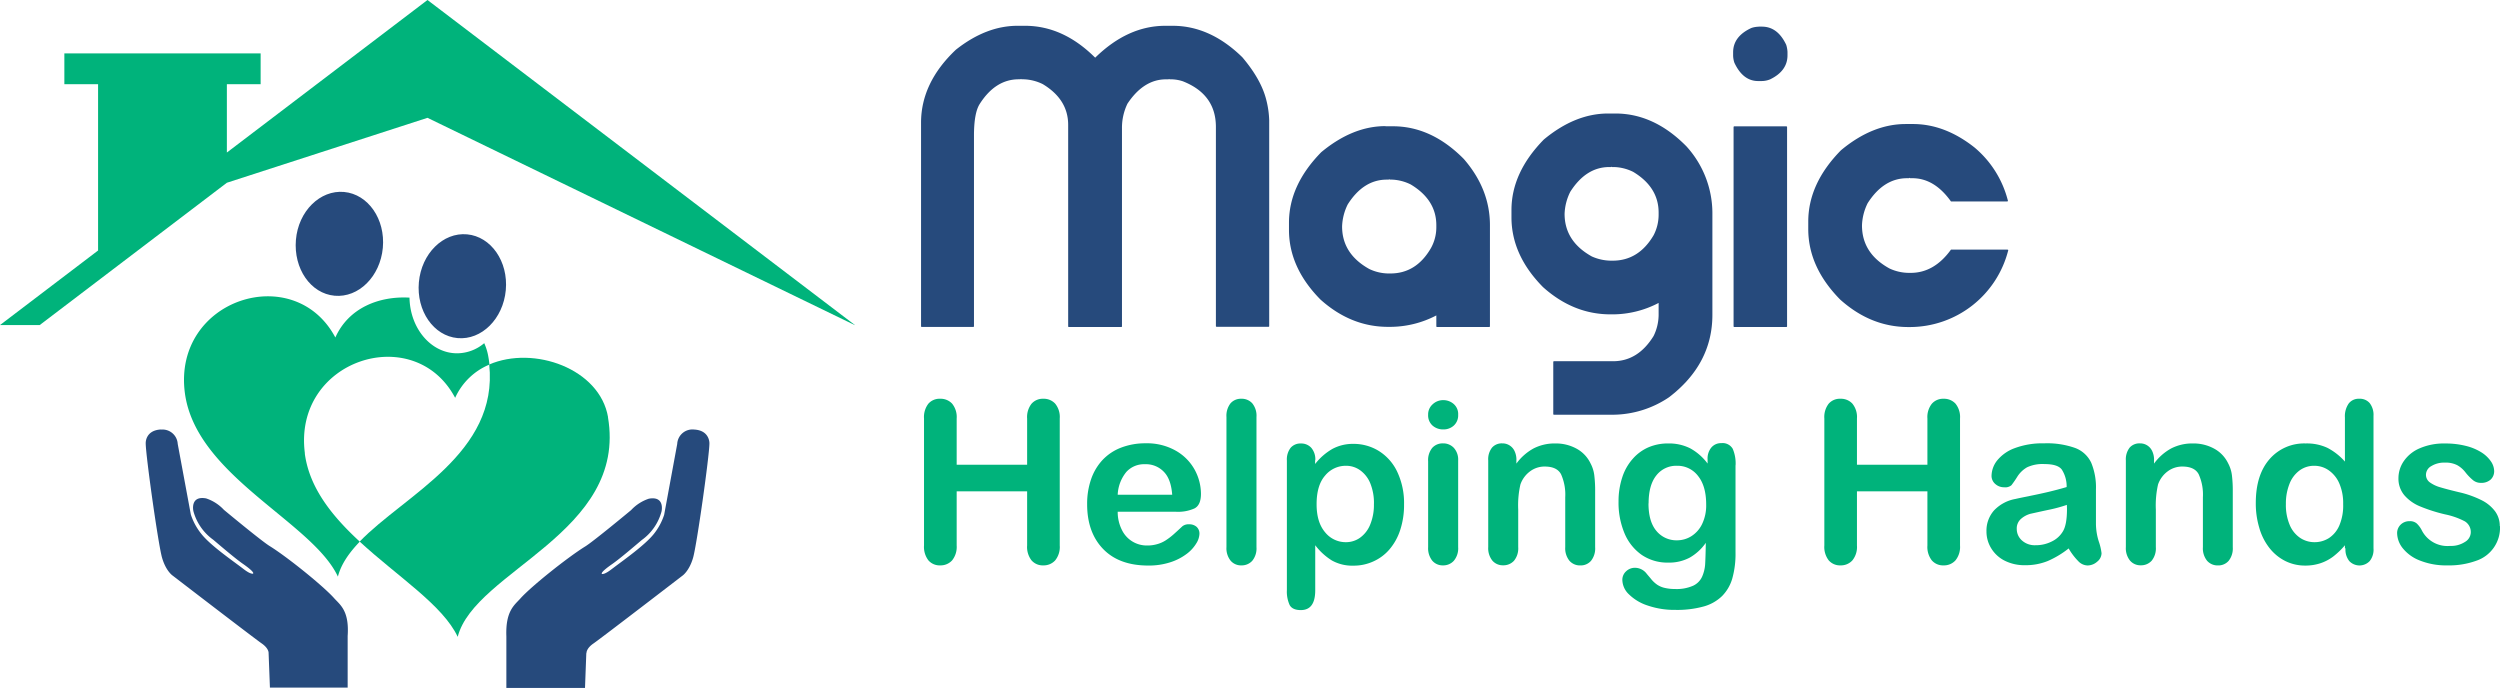 <svg xmlns="http://www.w3.org/2000/svg" id="Layer_1" data-name="Layer 1" viewBox="0 0 656.1 180.54"><defs><style>.cls-1{fill:#264a7c;}.cls-2{fill:#00b37b;}</style></defs><path class="cls-1" d="M166.85,188.94l-.34,9.1H145.87V184.5c-.25-6.65,2.12-8.19,3.66-9.91,2.83-3.18,12.44-10.84,17.07-13.7,2.17-1.34,12-9.51,12-9.51a11.17,11.17,0,0,1,4.66-3c4.29-.78,3.34,3.32,3.34,3.32a13.51,13.51,0,0,1-5.2,7.53c-1.93,1.63-5.7,4.87-7.77,6.31-3.66,2.55-2.59,2.61-2.59,2.61.88,0,2.25-1.12,2.9-1.61,2.79-2.11,8.32-6,10.65-8.93a15.86,15.86,0,0,0,2.69-5L190.71,134a4,4,0,0,1,4.45-3.77c4.12.22,4,3.62,4,3.62,0,3.17-3.28,26.5-4.28,30s-2.78,4.72-2.78,4.72-21.42,16.47-23.35,17.79-1.85,2.51-1.85,2.51" transform="translate(-12.98 -17.5)"></path><path class="cls-1" d="M55.17,130.25A4,4,0,0,1,59.62,134l3.44,18.53a16,16,0,0,0,2.69,5c2.33,3,7.86,6.82,10.65,8.93.65.49,2,1.61,2.9,1.61,0,0,1.07-.06-2.59-2.61-2.07-1.44-5.84-4.68-7.77-6.31a13.57,13.57,0,0,1-5.21-7.53s-.94-4.1,3.34-3.32a11.14,11.14,0,0,1,4.67,3s9.82,8.16,12,9.5c4.63,2.86,14.11,10.52,16.94,13.7,1.54,1.72,4,3.26,3.54,9.9v13.56H83.82l-.35-9.11s.09-1.18-1.84-2.51-23.35-17.79-23.35-17.79-1.77-1.18-2.78-4.72-4.28-26.88-4.28-30c0,0-.17-3.4,4-3.62" transform="translate(-12.98 -17.5)"></path><path class="cls-1" d="M145.72,93.65c-.69,7.52-6.35,13.15-12.65,12.58s-10.84-7.14-10.16-14.66S129.26,78.42,135.56,79s10.85,7.13,10.16,14.65" transform="translate(-12.98 -17.5)"></path><path class="cls-1" d="M113.45,82.54c-.69,7.52-6.35,13.14-12.65,12.57S90,88,90.64,80.45,97,67.3,103.29,67.88,114.14,75,113.45,82.54" transform="translate(-12.98 -17.5)"></path><path class="cls-2" d="M172.56,127c-2.17-12.75-19.48-18.89-31.19-13.84,2.49,23.26-22.13,34.19-34,46.47,9.91,9.14,21.86,16.7,25.73,25,4.42-17.35,44.61-27.3,39.43-57.68" transform="translate(-12.98 -17.5)"></path><path class="cls-2" d="M93,136.51c-3.24-24.6,28.71-34.85,39.43-14.6a17,17,0,0,1,9-8.73c-.07-.67-.16-1.34-.28-2a14.6,14.6,0,0,0-1.09-3.62,11.07,11.07,0,0,1-7.12,2.66c-6.81,0-12.35-6.51-12.49-14.61-8-.45-16,2.7-19.46,10.46C90.21,85.78,58.26,96,61.5,120.64c2.88,21.78,33.49,33.81,40.16,48.19.83-3.26,2.93-6.25,5.74-9.18-7.14-6.59-13.22-14-14.43-23.14" transform="translate(-12.98 -17.5)"></path><polygon class="cls-2" points="112.19 0 59.54 40.03 59.54 22.1 68.4 22.1 68.4 14.02 16.89 14.02 16.89 22.1 25.74 22.1 25.74 65.74 0 85.31 10.42 85.31 59.54 47.96 112.19 30.92 224.3 85.31 224.37 85.31 112.19 0"></polygon><path class="cls-1" d="M280,24.27H282q10,0,18.4,8.37,8.55-8.37,18.4-8.37h1.93q9.85,0,18.29,8.26,4.95,5.84,6.28,11.18a24.4,24.4,0,0,1,.77,5.34v54a.19.19,0,0,1-.22.22h-13.5c-.18,0-.27-.07-.27-.22V50.82q0-8.59-8.71-12a10.19,10.19,0,0,0-2.86-.5h-.55c-.08,0-.11,0-.11-.11l-.22.11H319q-5.89,0-10.13,6.39a14.53,14.53,0,0,0-1.44,6.5v51.89a.19.19,0,0,1-.22.22H293.53a.19.19,0,0,1-.22-.22V50.27q0-6.68-6.66-10.69a12.2,12.2,0,0,0-5-1.27h-.55c-.08,0-.11,0-.11-.11l-.22.11h-.44q-6.12,0-10.25,6.5-1.49,2.37-1.49,8.27v50a.19.19,0,0,1-.22.22H254.92a.19.19,0,0,1-.22-.22V49.72q0-10.53,9.14-19.17,7.94-6.28,16.19-6.28" transform="translate(-12.98 -17.5)"></path><path class="cls-1" d="M377.37,64.64h-.44q-6.12,0-10.25,6.5a14,14,0,0,0-1.48,5.79q0,7.21,7.16,11.18a12,12,0,0,0,4.9,1.16h.61q6.83,0,10.68-6.72a11.24,11.24,0,0,0,1.38-5.34V76.6q0-6.66-6.72-10.69a12.06,12.06,0,0,0-4.9-1.27h-.55a.1.1,0,0,1-.11-.11Zm-.77-14h1.93q10.14,0,18.62,8.59Q404,67.13,404,76.6v26.49c0,.15-.07.23-.22.23H390.15a.2.2,0,0,1-.22-.23v-2.81a26.21,26.21,0,0,1-12.17,3h-.5q-9.75,0-17.74-7.17-8.26-8.37-8.26-18.28V75.94q0-9.87,8.48-18.51Q368,50.59,376.6,50.6" transform="translate(-12.98 -17.5)"></path><path class="cls-1" d="M435.77,61.34h-.45q-6.1,0-10.24,6.5a13.94,13.94,0,0,0-1.49,5.78q0,7.22,7.16,11.19a12.63,12.63,0,0,0,4.9,1.1h.56q6.82,0,10.74-6.67a11.7,11.7,0,0,0,1.32-5.4v-.55q0-6.66-6.67-10.68a12,12,0,0,0-5-1.27h-.56c-.07,0-.1,0-.1-.11ZM435,47.29h1.93q10.14,0,18.62,8.6a26.08,26.08,0,0,1,6.83,17.4v26.83q0,12.94-11.4,21.65a26.57,26.57,0,0,1-14.54,4.57H420.84a.19.19,0,0,1-.22-.22V112.51c0-.14.07-.21.22-.21h15.47q6.56,0,10.64-6.62a12.77,12.77,0,0,0,1.32-5.45V97a26.09,26.09,0,0,1-12.18,3h-.44q-9.75,0-17.73-7.16-8.26-8.37-8.27-18.29V72.63q0-9.85,8.49-18.51,8.21-6.82,16.85-6.83" transform="translate(-12.98 -17.5)"></path><path class="cls-1" d="M468.16,50.65h13.6c.15,0,.22.11.22.22v52.22c0,.15-.07.23-.22.23h-13.6c-.15,0-.22-.08-.22-.23V50.87c0-.14.1-.22.22-.22m6.33-26.16h.88c2.76,0,4.89,1.59,6.39,4.79a7.65,7.65,0,0,1,.33,1.82V32q0,4.12-4.57,6.33a5.94,5.94,0,0,1-2.26.44h-.88c-2.64,0-4.72-1.59-6.22-4.79a6.35,6.35,0,0,1-.34-1.87v-.88q0-4.18,4.8-6.39a6.31,6.31,0,0,1,1.87-.33" transform="translate(-12.98 -17.5)"></path><path class="cls-1" d="M513.1,50.05H515q8.43,0,16.25,6.22a26.78,26.78,0,0,1,8.71,14l-.22.11H525q-4.35-6.11-10.14-6.11h-.55a.1.1,0,0,1-.11-.11l-.27.11h-.44q-6.18,0-10.36,6.55a14.08,14.08,0,0,0-1.49,5.84q0,7.34,7.22,11.3a12.14,12.14,0,0,0,5,1.15h.6Q520.6,89.1,525,83h14.82l.22.11a26.68,26.68,0,0,1-25.73,20.22h-.49q-9.87,0-17.91-7.22-8.37-8.49-8.37-18.51V75.66q0-10,8.59-18.73,8.26-6.88,17-6.88" transform="translate(-12.98 -17.5)"></path><path class="cls-2" d="M264.05,127.34v12.12h18.49V127.34a5.69,5.69,0,0,1,1.16-3.89,3.93,3.93,0,0,1,3.07-1.3,4.08,4.08,0,0,1,3.13,1.28,5.56,5.56,0,0,1,1.2,3.91v33.31a5.59,5.59,0,0,1-1.21,3.93,4.09,4.09,0,0,1-3.12,1.3,3.89,3.89,0,0,1-3.08-1.32,5.74,5.74,0,0,1-1.15-3.91V146.44H264.05v14.21a5.64,5.64,0,0,1-1.21,3.93,4.1,4.1,0,0,1-3.12,1.3,3.9,3.9,0,0,1-3.09-1.32,5.79,5.79,0,0,1-1.15-3.91V127.34a5.74,5.74,0,0,1,1.14-3.89,3.9,3.9,0,0,1,3.1-1.3,4.1,4.1,0,0,1,3.13,1.28,5.56,5.56,0,0,1,1.2,3.91" transform="translate(-12.98 -17.5)"></path><path class="cls-2" d="M306.33,147.33h14.28c-.2-2.69-.92-4.71-2.18-6a6.52,6.52,0,0,0-5-2,6.29,6.29,0,0,0-4.83,2,10.1,10.1,0,0,0-2.29,6m15.4,4.47h-15.4a10.47,10.47,0,0,0,1.08,4.73,7.24,7.24,0,0,0,6.65,4.13,9.1,9.1,0,0,0,2.58-.34,8.13,8.13,0,0,0,2.27-1,17.41,17.41,0,0,0,2-1.51c.61-.54,1.41-1.27,2.39-2.19a2.55,2.55,0,0,1,1.73-.52,2.85,2.85,0,0,1,2,.66,2.39,2.39,0,0,1,.75,1.88,5.09,5.09,0,0,1-.84,2.49,9.65,9.65,0,0,1-2.52,2.74,14.42,14.42,0,0,1-4.24,2.18,18.17,18.17,0,0,1-5.87.87c-5.05,0-9-1.45-11.79-4.33s-4.21-6.8-4.21-11.74a19.64,19.64,0,0,1,1-6.47,14.18,14.18,0,0,1,3-5.12,13.1,13.1,0,0,1,4.9-3.28,17.6,17.6,0,0,1,6.46-1.14,15.3,15.3,0,0,1,7.92,1.95,12.91,12.91,0,0,1,4.95,5,13.33,13.33,0,0,1,1.64,6.29c0,2-.57,3.26-1.7,3.85a10.57,10.57,0,0,1-4.79.88" transform="translate(-12.98 -17.5)"></path><path class="cls-2" d="M334.85,161.09V126.94a5.33,5.33,0,0,1,1.06-3.58,3.59,3.59,0,0,1,2.84-1.21,3.71,3.71,0,0,1,2.88,1.2,5.16,5.16,0,0,1,1.1,3.59v34.15a5.13,5.13,0,0,1-1.11,3.59,3.74,3.74,0,0,1-2.87,1.2,3.56,3.56,0,0,1-2.81-1.24,5.2,5.2,0,0,1-1.09-3.55" transform="translate(-12.98 -17.5)"></path><path class="cls-2" d="M373.56,149.73a13.74,13.74,0,0,0-.95-5.36,7.86,7.86,0,0,0-2.64-3.43,6.28,6.28,0,0,0-3.73-1.2,7,7,0,0,0-5.5,2.57q-2.24,2.56-2.23,7.56,0,4.69,2.22,7.31a6.94,6.94,0,0,0,5.51,2.61,6.34,6.34,0,0,0,3.63-1.14,7.78,7.78,0,0,0,2.68-3.42,13.54,13.54,0,0,0,1-5.5m-15.43-11.46v1a15.65,15.65,0,0,1,4.61-4,11.4,11.4,0,0,1,5.43-1.28,12.56,12.56,0,0,1,6.69,1.87,12.91,12.91,0,0,1,4.83,5.48,19.2,19.2,0,0,1,1.78,8.54,20.93,20.93,0,0,1-1,6.68,14.89,14.89,0,0,1-2.81,5.1,12,12,0,0,1-4.23,3.17,12.31,12.31,0,0,1-5.23,1.12,10.92,10.92,0,0,1-5.67-1.36,16.19,16.19,0,0,1-4.37-4v11.83q0,5.19-3.78,5.19c-1.48,0-2.46-.45-2.94-1.34a8.48,8.48,0,0,1-.72-3.91v-34a5,5,0,0,1,1-3.36,3.39,3.39,0,0,1,2.68-1.11,3.54,3.54,0,0,1,2.73,1.14,4.66,4.66,0,0,1,1.05,3.27" transform="translate(-12.98 -17.5)"></path><path class="cls-2" d="M395.66,138.33v22.76a5.06,5.06,0,0,1-1.13,3.57,3.73,3.73,0,0,1-2.86,1.22,3.58,3.58,0,0,1-2.81-1.24,5.25,5.25,0,0,1-1.08-3.55V138.56a5.08,5.08,0,0,1,1.08-3.52,3.66,3.66,0,0,1,2.81-1.18,3.8,3.8,0,0,1,2.86,1.18,4.59,4.59,0,0,1,1.13,3.29m-3.9-8.13a4.16,4.16,0,0,1-2.81-1,3.59,3.59,0,0,1-1.17-2.86,3.54,3.54,0,0,1,1.2-2.75,4,4,0,0,1,2.78-1.08,4.14,4.14,0,0,1,2.71,1,3.48,3.48,0,0,1,1.19,2.85,3.6,3.6,0,0,1-1.16,2.84,4,4,0,0,1-2.74,1" transform="translate(-12.98 -17.5)"></path><path class="cls-2" d="M410.94,138.22v.95a13.75,13.75,0,0,1,4.54-4,12.09,12.09,0,0,1,5.67-1.29,11.26,11.26,0,0,1,5.57,1.36,8.63,8.63,0,0,1,3.66,3.83,9,9,0,0,1,1,3.12,32.88,32.88,0,0,1,.23,4.26v14.66a5.2,5.2,0,0,1-1.08,3.57,3.58,3.58,0,0,1-2.81,1.21,3.64,3.64,0,0,1-2.86-1.23,5.2,5.2,0,0,1-1.1-3.55V148a13.11,13.11,0,0,0-1.08-6c-.72-1.38-2.15-2.06-4.31-2.06a6.34,6.34,0,0,0-3.83,1.25,7.22,7.22,0,0,0-2.54,3.45,24.33,24.33,0,0,0-.58,6.57v9.87a5.13,5.13,0,0,1-1.11,3.59,3.76,3.76,0,0,1-2.87,1.19,3.61,3.61,0,0,1-2.8-1.23,5.2,5.2,0,0,1-1.09-3.55V138.33a4.92,4.92,0,0,1,1-3.36,3.39,3.39,0,0,1,2.68-1.11,3.48,3.48,0,0,1,3.22,2,5.29,5.29,0,0,1,.5,2.4" transform="translate(-12.98 -17.5)"></path><path class="cls-2" d="M445.61,149.61c0,3.19.7,5.61,2.09,7.24a6.8,6.8,0,0,0,5.41,2.45,7.06,7.06,0,0,0,3.7-1.05,7.73,7.73,0,0,0,2.85-3.18,11.23,11.23,0,0,0,1.09-5.15c0-3.21-.7-5.71-2.12-7.49a6.76,6.76,0,0,0-5.58-2.69,6.57,6.57,0,0,0-5.41,2.57c-1.35,1.71-2,4.15-2,7.3m22.81-10V162.5a23.85,23.85,0,0,1-.83,6.75,10.8,10.8,0,0,1-2.69,4.67,11.18,11.18,0,0,1-4.83,2.74,26.07,26.07,0,0,1-7.42.9,21.58,21.58,0,0,1-7.27-1.14,12.5,12.5,0,0,1-4.93-2.94,5.36,5.36,0,0,1-1.73-3.71,3,3,0,0,1,1-2.35,3.33,3.33,0,0,1,2.36-.91,3.88,3.88,0,0,1,3,1.53c.42.52.86,1,1.31,1.57a7.7,7.7,0,0,0,1.5,1.36,5.94,5.94,0,0,0,2,.83,11.65,11.65,0,0,0,2.65.28,10.72,10.72,0,0,0,4.75-.86,4.81,4.81,0,0,0,2.36-2.37,9.69,9.69,0,0,0,.8-3.28c.07-1.16.13-3,.17-5.61a13,13,0,0,1-4.2,3.87,11.51,11.51,0,0,1-5.67,1.32,12,12,0,0,1-6.91-2,13,13,0,0,1-4.54-5.66,20.76,20.76,0,0,1-1.58-8.39,20,20,0,0,1,1-6.4,13.54,13.54,0,0,1,2.76-4.82,11.64,11.64,0,0,1,4.12-3,12.88,12.88,0,0,1,5.14-1,12.37,12.37,0,0,1,5.79,1.28,14.14,14.14,0,0,1,4.56,4v-1.06a4.54,4.54,0,0,1,1-3.17,3.3,3.3,0,0,1,2.6-1.13,3.06,3.06,0,0,1,3,1.49,9.71,9.71,0,0,1,.75,4.28" transform="translate(-12.98 -17.5)"></path><path class="cls-2" d="M500.32,127.34v12.12h18.49V127.34a5.64,5.64,0,0,1,1.17-3.89,3.92,3.92,0,0,1,3.07-1.3,4.1,4.1,0,0,1,3.13,1.28,5.61,5.61,0,0,1,1.19,3.91v33.31a5.59,5.59,0,0,1-1.21,3.93,4.07,4.07,0,0,1-3.11,1.3,3.9,3.9,0,0,1-3.09-1.32,5.74,5.74,0,0,1-1.15-3.91V146.44H500.32v14.21a5.59,5.59,0,0,1-1.21,3.93,4.08,4.08,0,0,1-3.11,1.3,3.9,3.9,0,0,1-3.09-1.32,5.74,5.74,0,0,1-1.15-3.91V127.34a5.68,5.68,0,0,1,1.14-3.89,3.88,3.88,0,0,1,3.1-1.3,4.08,4.08,0,0,1,3.12,1.28,5.56,5.56,0,0,1,1.2,3.91" transform="translate(-12.98 -17.5)"></path><path class="cls-2" d="M555.41,150a38.19,38.19,0,0,1-5,1.34c-2.21.47-3.73.82-4.57,1a6.27,6.27,0,0,0-2.43,1.3,3.31,3.31,0,0,0-1.15,2.7,4,4,0,0,0,1.36,3,5,5,0,0,0,3.54,1.25,9.29,9.29,0,0,0,4.32-1,6.78,6.78,0,0,0,2.89-2.64c.72-1.19,1.07-3.15,1.07-5.88Zm.52,11.39a24.38,24.38,0,0,1-5.53,3.34,15.39,15.39,0,0,1-6,1.1,11.43,11.43,0,0,1-5.32-1.19,8.69,8.69,0,0,1-3.53-3.25,8.36,8.36,0,0,1-1.24-4.44,8,8,0,0,1,2-5.51,10.24,10.24,0,0,1,5.63-3q.75-.18,3.72-.78t5.09-1.11c1.41-.34,3-.75,4.6-1.23a8.14,8.14,0,0,0-1.26-4.57c-.73-1-2.27-1.46-4.59-1.46a9.55,9.55,0,0,0-4.52.84,7.39,7.39,0,0,0-2.6,2.51,26,26,0,0,1-1.52,2.2,2.5,2.5,0,0,1-1.92.54,3.38,3.38,0,0,1-2.3-.85,2.79,2.79,0,0,1-1-2.18,6.68,6.68,0,0,1,1.47-4,10.6,10.6,0,0,1,4.59-3.23,20.79,20.79,0,0,1,7.76-1.27,21.88,21.88,0,0,1,8.16,1.23,7.56,7.56,0,0,1,4.19,3.88,16.89,16.89,0,0,1,1.23,7c0,1.85,0,3.42,0,4.71s0,2.72,0,4.29a15.78,15.78,0,0,0,.74,4.63,14.56,14.56,0,0,1,.73,3.1,2.9,2.9,0,0,1-1.14,2.21,3.83,3.83,0,0,1-2.58,1,3.46,3.46,0,0,1-2.39-1.13,16.53,16.53,0,0,1-2.51-3.31" transform="translate(-12.98 -17.5)"></path><path class="cls-2" d="M578.28,138.22v.95a13.75,13.75,0,0,1,4.54-4,12.09,12.09,0,0,1,5.67-1.29,11.26,11.26,0,0,1,5.57,1.36,8.63,8.63,0,0,1,3.66,3.83,9,9,0,0,1,1,3.12,32.88,32.88,0,0,1,.23,4.26v14.66a5.2,5.2,0,0,1-1.08,3.57,3.58,3.58,0,0,1-2.81,1.21,3.66,3.66,0,0,1-2.86-1.23,5.2,5.2,0,0,1-1.09-3.55V148a13,13,0,0,0-1.09-6c-.71-1.38-2.15-2.06-4.31-2.06a6.34,6.34,0,0,0-3.83,1.25,7.22,7.22,0,0,0-2.54,3.45,24.76,24.76,0,0,0-.58,6.57v9.87a5.13,5.13,0,0,1-1.11,3.59,3.75,3.75,0,0,1-2.87,1.19,3.57,3.57,0,0,1-2.79-1.23,5.15,5.15,0,0,1-1.1-3.55V138.33a5,5,0,0,1,1-3.36,3.39,3.39,0,0,1,2.68-1.11,3.46,3.46,0,0,1,3.22,2,5.29,5.29,0,0,1,.5,2.4" transform="translate(-12.98 -17.5)"></path><path class="cls-2" d="M612.89,149.81a13.33,13.33,0,0,0,1,5.45,7.59,7.59,0,0,0,2.72,3.39,6.76,6.76,0,0,0,3.78,1.14,7,7,0,0,0,3.8-1.08,7.43,7.43,0,0,0,2.73-3.32,13.27,13.27,0,0,0,1-5.58,13,13,0,0,0-1-5.41,8.07,8.07,0,0,0-2.77-3.46,6.58,6.58,0,0,0-3.82-1.2,6.41,6.41,0,0,0-3.86,1.23,7.88,7.88,0,0,0-2.64,3.52,13.88,13.88,0,0,0-.94,5.32m15.49,11.57v-.78a20.08,20.08,0,0,1-3.13,3,11.67,11.67,0,0,1-3.34,1.73,12.47,12.47,0,0,1-3.94.6,11.59,11.59,0,0,1-5.24-1.2,12.26,12.26,0,0,1-4.16-3.42A15.35,15.35,0,0,1,605.9,156a22.13,22.13,0,0,1-.91-6.49q0-7.38,3.61-11.51a12,12,0,0,1,9.48-4.12,12.71,12.71,0,0,1,5.74,1.17,15.9,15.9,0,0,1,4.56,3.59V127.05a5.85,5.85,0,0,1,1-3.66,3.29,3.29,0,0,1,2.75-1.24,3.4,3.4,0,0,1,2.75,1.14,5,5,0,0,1,1,3.36v34.73a4.77,4.77,0,0,1-1,3.37,3.69,3.69,0,0,1-5.35,0,4.82,4.82,0,0,1-1-3.33" transform="translate(-12.98 -17.5)"></path><path class="cls-2" d="M669.08,155.58a9.14,9.14,0,0,1-6.28,9.1,20.92,20.92,0,0,1-7.54,1.2,18.49,18.49,0,0,1-7.27-1.3,10.6,10.6,0,0,1-4.47-3.25,6.55,6.55,0,0,1-1.44-3.91,3.06,3.06,0,0,1,.92-2.22,3.2,3.2,0,0,1,2.34-.92,2.68,2.68,0,0,1,1.9.61,6.54,6.54,0,0,1,1.27,1.7,7.57,7.57,0,0,0,7.5,4.18,6.66,6.66,0,0,0,3.88-1.05,3,3,0,0,0,1.52-2.41,3.28,3.28,0,0,0-1.58-3,19.71,19.71,0,0,0-5.17-1.82,42.26,42.26,0,0,1-6.62-2.12,10.83,10.83,0,0,1-4.08-2.92,6.72,6.72,0,0,1-1.53-4.47,7.88,7.88,0,0,1,1.41-4.47,9.58,9.58,0,0,1,4.17-3.36,15.88,15.88,0,0,1,6.65-1.26,21.5,21.5,0,0,1,5.49.64,13.78,13.78,0,0,1,4.07,1.7,8.55,8.55,0,0,1,2.48,2.36,4.69,4.69,0,0,1,.85,2.54,3,3,0,0,1-.91,2.22,3.6,3.6,0,0,1-2.58.87,3.15,3.15,0,0,1-2.06-.7,13.4,13.4,0,0,1-2-2.07,7.13,7.13,0,0,0-2.11-1.85,6.61,6.61,0,0,0-3.28-.69,6.39,6.39,0,0,0-3.55.91,2.64,2.64,0,0,0-1.41,2.26,2.44,2.44,0,0,0,1,2,8.8,8.8,0,0,0,2.8,1.32q1.76.53,4.85,1.27a26,26,0,0,1,6,2.13,9.94,9.94,0,0,1,3.52,2.93,6.47,6.47,0,0,1,1.2,3.85" transform="translate(-12.98 -17.5)"></path></svg>